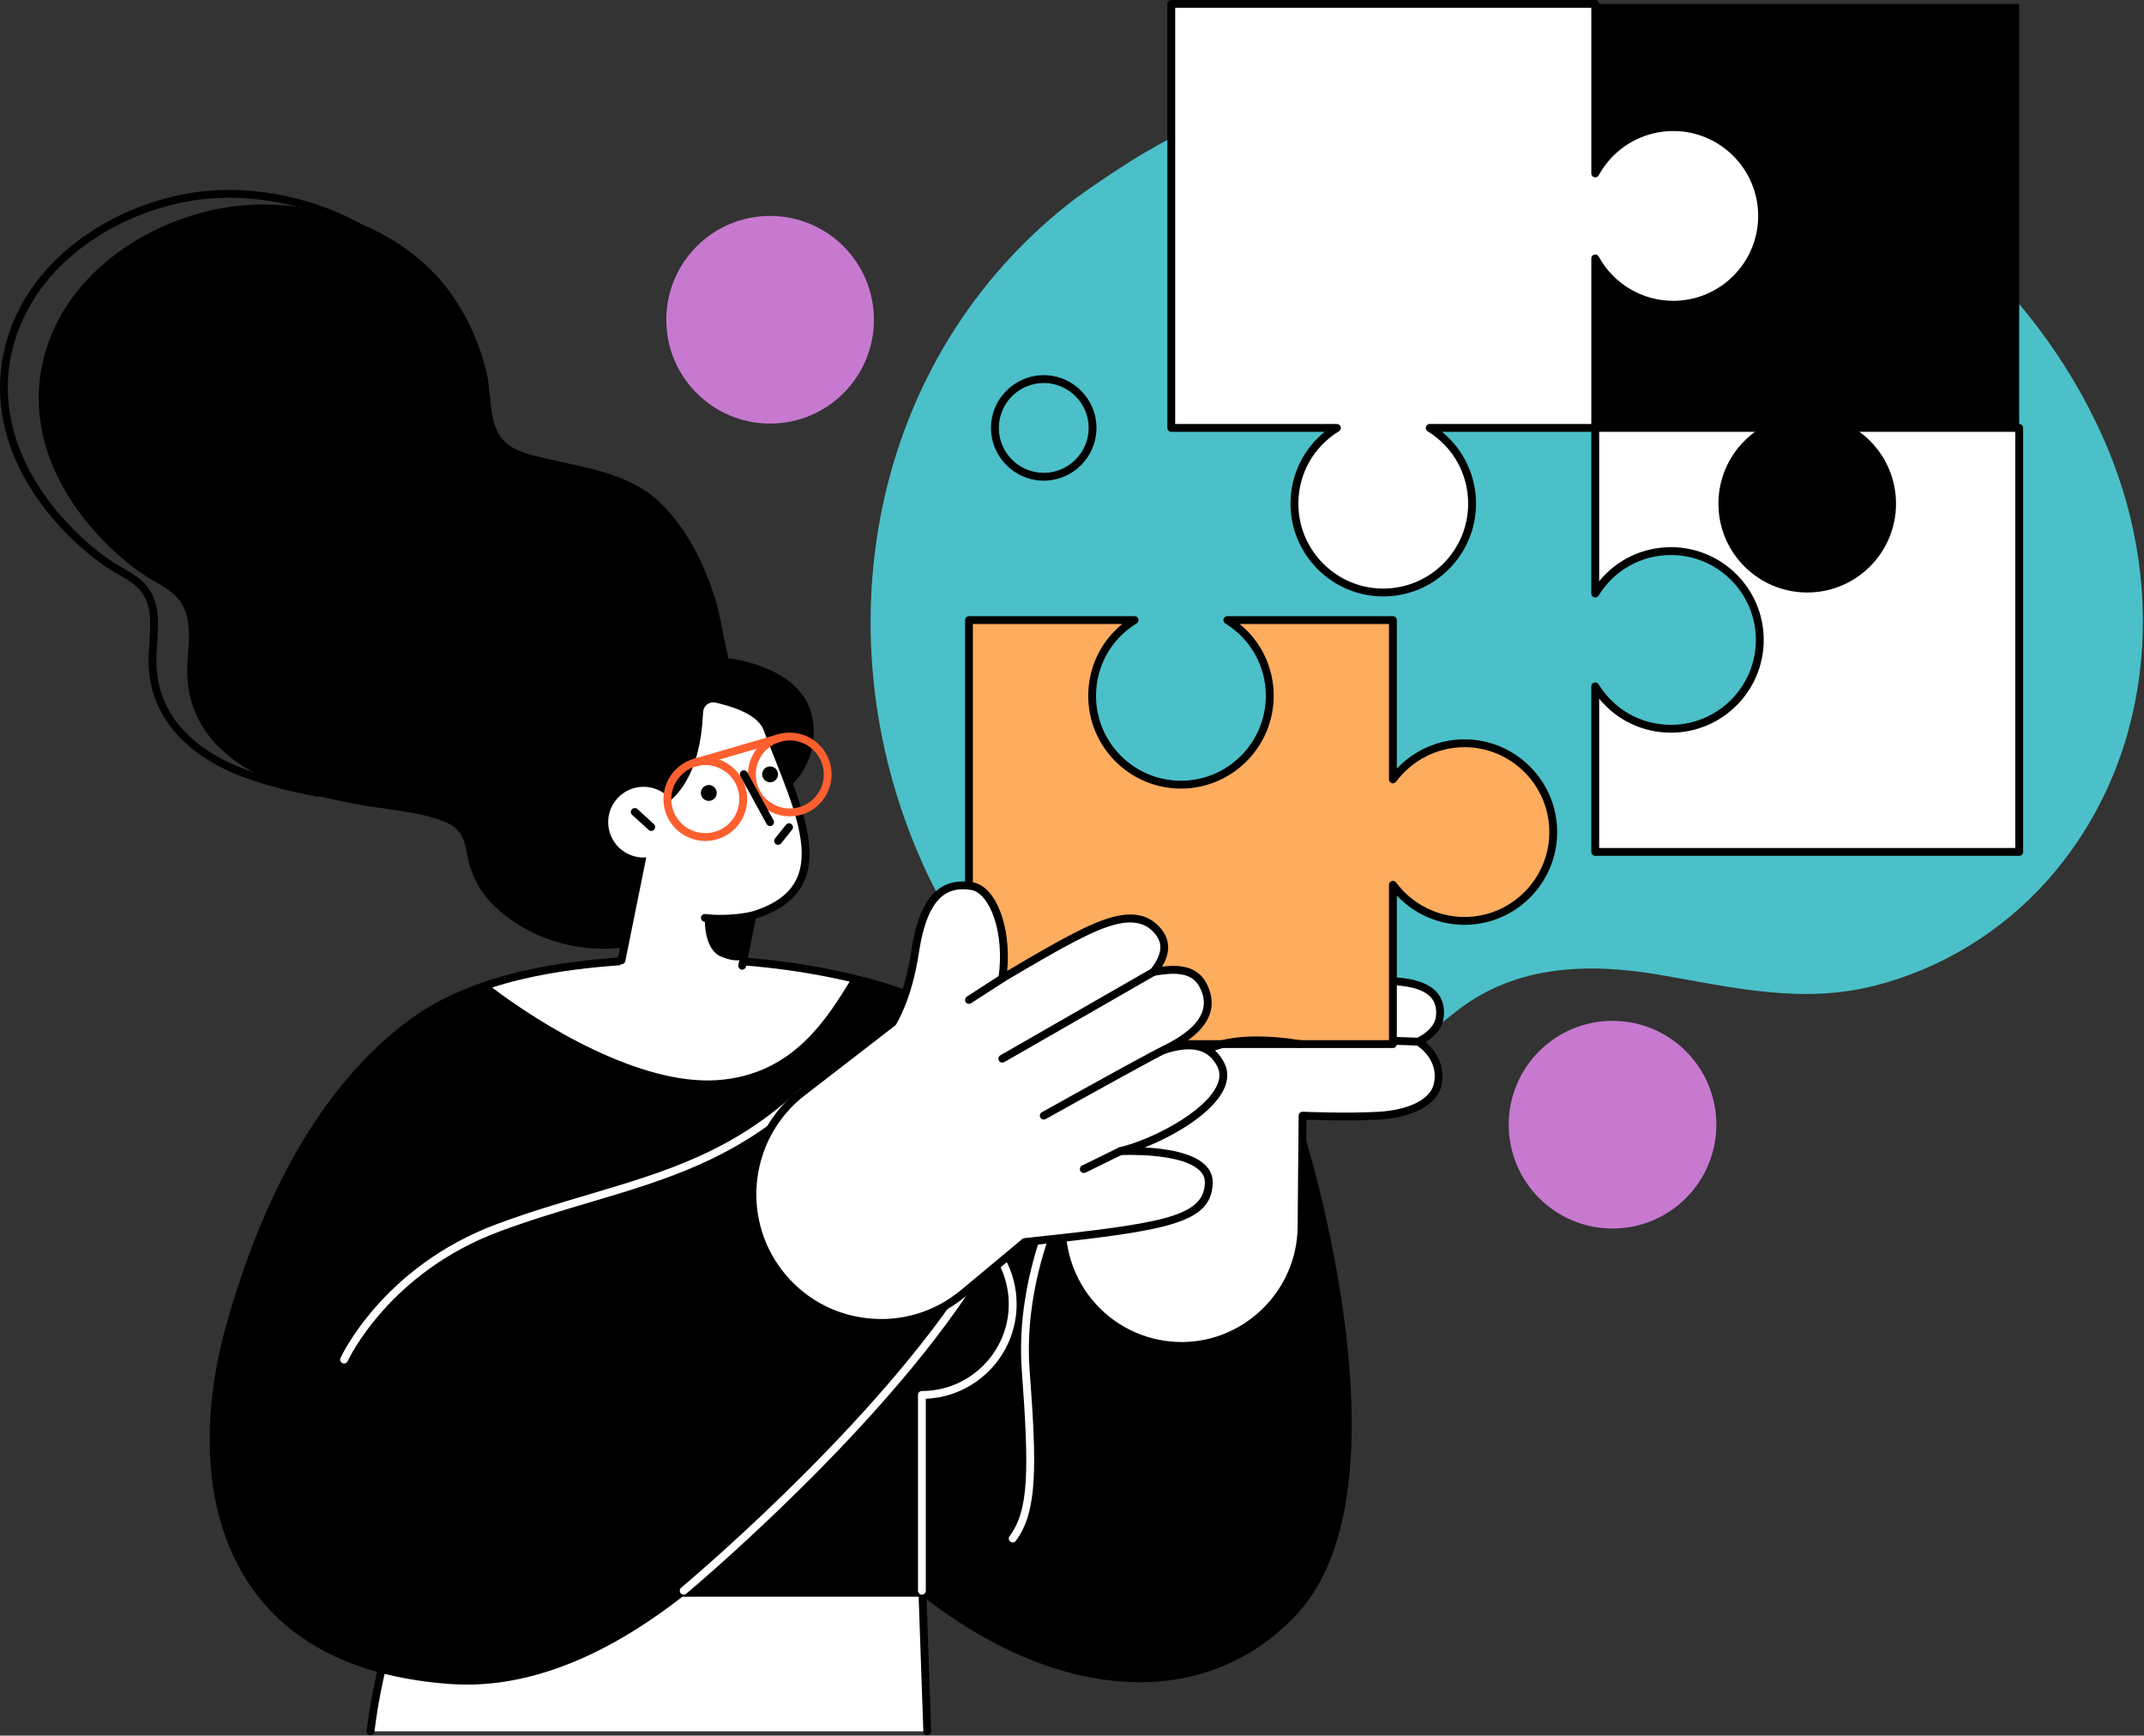 <?xml version="1.0" encoding="UTF-8" standalone="no"?><!DOCTYPE svg PUBLIC "-//W3C//DTD SVG 1.1//EN" "http://www.w3.org/Graphics/SVG/1.1/DTD/svg11.dtd"><svg width="100%" height="100%" viewBox="0 0 1254 1015" version="1.1" xmlns="http://www.w3.org/2000/svg" xmlns:xlink="http://www.w3.org/1999/xlink" xml:space="preserve" xmlns:serif="http://www.serif.com/" style="fill-rule:evenodd;clip-rule:evenodd;stroke-linejoin:round;stroke-miterlimit:2;"><rect x="0" y="0" width="1254" height="1015" fill="#333333" stroke="none"/><rect id="Artboard1" x="0" y="0" width="1253.36" height="1014.81" style="fill:none;"/><clipPath id="_clip1"><rect x="0" y="0" width="1253.36" height="1014.81"/></clipPath><g clip-path="url(#_clip1)"><path d="M539.522,931.462l-302.343,0c-0,0 -14.719,34 -20.436,81.032l325.593,-0l-2.814,-81.032Z" style="fill:#fff;fill-rule:nonzero;"/><path d="M542.336,1014.81c-1.219,-0 -2.251,-0.969 -2.281,-2.219l-2.751,-78.812l-298.593,-0c-2.75,6.812 -14.719,38.094 -19.719,79c-0.125,1.25 -1.313,2.156 -2.532,2c-1.28,-0.156 -2.156,-1.281 -2,-2.563c5.688,-46.812 20.47,-81.312 20.595,-81.656c0.375,-0.844 1.187,-1.375 2.124,-1.375l302.343,-0c1.22,-0 2.251,0.969 2.282,2.219l2.813,81.031c0.063,1.25 -0.938,2.312 -2.188,2.375l-0.093,-0Z" style="fill-rule:nonzero;"/><path d="M760.43,663.122l-144.376,-23.647c-8.155,-8.775 -16.844,-17.069 -26.156,-24.722c-27.156,-22.31 -60.532,-35.672 -94.531,-43.409c-42.501,-9.672 -87.188,-12.244 -130.594,-9.297c-41.938,2.847 -89.313,10.6 -123.969,36.234c-56.936,42.119 -88.312,112.803 -106.718,178.862c-21.312,76.457 -14.844,194.851 129.249,205.382c48.407,3.562 95.438,-19.75 136.563,-52.25l139.313,-0c79.062,62.687 165.5,68.906 218.094,11.656c67.436,-73.406 3.125,-278.809 3.125,-278.809Z" style="fill-rule:nonzero;"/><path d="M495.367,571.344c-42.501,-9.672 -87.188,-12.244 -130.594,-9.297c-25.719,1.747 -53.499,5.35 -79.157,13.793c31.908,24.625 89.282,58.754 133.594,55.86c45.189,-2.953 64.969,-37.016 79.031,-59.669c-0.969,-0.228 -1.906,-0.469 -2.874,-0.687Z" style="fill:#fff;fill-rule:nonzero;"/><path d="M398.774,563.175c-11.157,-0 -22.438,0.387 -33.844,1.162c-35.156,2.388 -86.125,8.694 -122.751,35.788c-47.093,34.85 -82.75,94.615 -105.875,177.634c-15.937,57.053 -10.374,112.516 14.814,148.328c22.593,32.125 60.405,50.375 112.374,54.157c42.218,3.093 87.626,-14.344 134.969,-51.782c0.406,-0.312 0.906,-0.5 1.437,-0.5l139.313,0c0.531,0 1.03,0.188 1.438,0.5c79.405,62.938 163.78,67.625 214.968,11.907c62.969,-68.532 8.374,-257.347 3.031,-275.213l-142.969,-23.419c-0.499,-0.081 -0.969,-0.328 -1.312,-0.7c-8.376,-8.997 -17.095,-17.244 -25.937,-24.512c-24.156,-19.859 -55.626,-34.31 -93.594,-42.944c-30.407,-6.925 -62.594,-10.406 -96.062,-10.406Zm-125.688,422.006c-3.313,0 -6.626,-0.125 -9.906,-0.344c-53.438,-3.906 -92.376,-22.781 -115.813,-56.093c-37.437,-53.25 -23.312,-124.191 -15.5,-152.216c23.438,-84.028 59.625,-144.619 107.593,-180.091c37.594,-27.809 89.438,-34.253 125.157,-36.678c46.094,-3.131 90.25,0.016 131.25,9.347c38.625,8.797 70.781,23.556 95.5,43.875c8.782,7.241 17.468,15.434 25.812,24.356l143.625,23.522c0.844,0.138 1.532,0.75 1.813,1.578c2.624,8.438 63.937,207.494 -3.626,281.057c-52.812,57.468 -139.311,53.156 -220.593,-10.938l-137.718,0c-44.376,34.969 -87.25,52.625 -127.594,52.625Z" style="fill-rule:nonzero;"/><path d="M539.211,932.556c-1.282,0 -2.281,-1.031 -2.281,-2.281l-0,-113.303c-0,-1.266 0.999,-2.294 2.281,-2.294c1.28,-0 2.281,1.028 2.281,2.294l0,113.303c0,1.25 -1.001,2.281 -2.281,2.281Z" style="fill:#fff;fill-rule:nonzero;"/><path d="M592.304,902.056c-0.468,0 -0.937,-0.156 -1.343,-0.469c-1.031,-0.75 -1.251,-2.187 -0.5,-3.187c11.188,-15.031 11.593,-37.375 7.187,-96.875c-4.312,-57.813 23.437,-108.172 23.72,-108.675c0.624,-1.107 1.998,-1.5 3.125,-0.881c1.092,0.615 1.499,2.012 0.874,3.121c-0.281,0.488 -27.344,49.697 -23.157,106.094c4.189,56.322 4.688,82.81 -8.063,99.934c-0.436,0.626 -1.124,0.938 -1.843,0.938Z" style="fill:#fff;fill-rule:nonzero;"/><path d="M806.647,40.109c-54.467,8.706 -107.405,28.719 -154.748,60.219c-9.625,6.403 -19.158,12.691 -28.25,19.956c-119.406,95.322 -145.064,262.069 -78.47,396.516c19.469,39.3 46.844,74.84 81.219,102.209c16.249,12.913 33.406,23.388 52.906,30.569c37.469,13.784 77.813,9.959 112.313,-10.485c22.437,-13.309 40.593,-32.665 61.312,-48.559c34.344,-26.372 76.813,-27.493 117.938,-20.419c42.688,7.347 82.75,17.247 125.812,6.307c38.501,-9.788 74,-31.513 100.438,-61.132c61.813,-69.203 70.968,-168.443 35.812,-252.69c-57.655,-138.156 -208.594,-223 -354.562,-227.169c-8.531,-0.24 -17.032,-0.209 -25.563,0.106c-15.468,0.578 -30.843,2.129 -46.157,4.572Z" style="fill:#4bc0c8;fill-rule:nonzero;"/><path d="M793.929,574.55c-23.938,2.347 -89.844,11.043 -116.844,15.253c-27.031,4.209 -43.687,8.916 -48.563,54.809c-1.78,16.982 -4.437,41.054 -7.061,64.641c-4.688,41.903 28.437,78.419 70.593,77.872c38.125,-0.494 68.844,-31.353 69.188,-69.472l0.593,-65.203c0,-0 26.22,1.146 44.937,-0c19.188,-1.182 31.563,-8.291 33.97,-17.634c2.156,-8.385 -0.594,-18.6 -11.156,-25.619c6.312,-3.229 11.906,-7.966 12.593,-14.747c1.657,-16.413 -13.532,-23.303 -48.25,-19.9Z" style="fill:#fff;fill-rule:nonzero;"/><path d="M809.649,575.997c-4.625,-0 -9.813,0.278 -15.502,0.834c-24.186,2.372 -90.217,11.11 -116.717,15.241c-26.657,4.153 -41.937,8.65 -46.625,52.781c-1.782,16.987 -4.439,41.062 -7.063,64.656c-2.156,19.319 4.094,38.66 17.157,53.06c13.061,14.399 31.561,22.487 51.124,22.262c36.562,-0.472 66.594,-30.619 66.938,-67.2l0.593,-65.203c0,-0.622 0.25,-1.216 0.719,-1.644c0.438,-0.428 1.031,-0.659 1.657,-0.628c0.281,0.013 26.343,1.131 44.687,0.003c17.438,-1.068 29.657,-7.169 31.906,-15.916c2.251,-8.737 -1.563,-17.387 -10.219,-23.137c-0.686,-0.45 -1.062,-1.228 -1.031,-2.041c0.062,-0.812 0.531,-1.54 1.249,-1.912c7.032,-3.591 10.845,-7.944 11.376,-12.935c0.468,-4.856 -0.656,-8.587 -3.438,-11.399c-4.53,-4.541 -13.53,-6.822 -26.811,-6.822Zm-118.502,213.428c-20.405,-0 -39.936,-8.632 -53.656,-23.775c-13.937,-15.375 -20.625,-36.022 -18.312,-56.65c2.625,-23.581 5.281,-47.65 7.062,-64.628c4.907,-46.438 22.345,-52.45 50.47,-56.835c26.563,-4.14 92.749,-12.893 117,-15.271l0.218,2.284l-0.218,-2.284c23.718,-2.325 38.78,0.065 45.999,7.312c3.781,3.797 5.376,8.881 4.75,15.103c-0.593,5.766 -4.187,10.728 -10.687,14.778c9.593,7.925 11.125,18.372 9.187,25.931c-2.749,10.738 -16.594,18.153 -36.062,19.351c-15.313,0.937 -35.875,0.337 -42.781,0.09l-0.562,62.841c-0.375,39.056 -32.439,71.24 -71.469,71.746c-0.313,0.007 -0.626,0.007 -0.939,0.007Z" style="fill-rule:nonzero;"/><path d="M933.054,250.256l0,96.847c9.125,-14.884 25.531,-24.813 44.281,-24.813c28.688,0 51.938,23.257 51.938,51.947c0,28.688 -23.25,51.944 -51.938,51.944c-18.75,0 -35.156,-9.928 -44.281,-24.812l0,96.846l247.937,0l0,-247.959l-247.937,-0Z" style="fill:#fff;fill-rule:nonzero;"/><path d="M935.335,495.922l243.375,-0l0,-243.372l-243.375,-0l0,87.356c10.251,-12.584 25.469,-19.912 42,-19.912c29.907,-0 54.251,24.334 54.251,54.243c0,29.907 -24.344,54.241 -54.251,54.241c-16.531,-0 -31.749,-7.328 -42,-19.912l0,87.356Zm245.656,4.587l-247.937,0c-1.282,0 -2.311,-1.025 -2.311,-2.294l-0,-96.846c-0,-1.025 0.686,-1.929 1.686,-2.207c0.969,-0.278 2.032,0.132 2.563,1.007c9.125,14.853 24.938,23.718 42.343,23.718c27.376,0 49.657,-22.271 49.657,-49.65c-0,-27.381 -22.281,-49.653 -49.657,-49.653c-17.405,0 -33.218,8.866 -42.343,23.719c-0.531,0.875 -1.594,1.284 -2.563,1.006c-1,-0.278 -1.686,-1.181 -1.686,-2.206l-0,-96.847c-0,-1.269 1.029,-2.294 2.311,-2.294l247.937,0c1.282,0 2.313,1.025 2.313,2.294l0,247.959c0,1.269 -1.031,2.294 -2.313,2.294Z" style="fill-rule:nonzero;"/><rect x="933.054" y="2.293" width="247.937" height="247.963" style="fill-rule:nonzero;"/><path d="M978.68,74.328c-19.689,-0 -36.844,10.959 -45.626,27.109l0,-99.144l-247.969,0l0,247.963l96.845,-0c-14.876,9.134 -24.813,25.556 -24.813,44.3c0,28.688 23.25,51.947 51.937,51.947c28.688,0 51.938,-23.259 51.938,-51.947c-0,-18.744 -9.906,-35.166 -24.813,-44.3l96.875,-0l0,-99.147c8.782,16.153 25.937,27.113 45.626,27.113c28.688,-0 51.937,-23.26 51.937,-51.947c0,-28.69 -23.249,-51.947 -51.937,-51.947Z" style="fill:#fff;fill-rule:nonzero;"/><path d="M687.366,247.962l94.564,0c1.031,0 1.938,0.681 2.218,1.669c0.251,0.988 -0.157,2.044 -1.031,2.581c-14.844,9.113 -23.718,24.944 -23.718,42.344c-0,27.378 22.28,49.653 49.655,49.653c27.375,0 49.656,-22.275 49.656,-49.653c0,-17.4 -8.874,-33.231 -23.718,-42.344c-0.876,-0.537 -1.282,-1.593 -1.001,-2.581c0.282,-0.988 1.189,-1.669 2.188,-1.669l94.564,0l-0,-96.853c-0,-1.046 0.718,-1.962 1.718,-2.221c1.031,-0.254 2.093,0.206 2.594,1.124c8.719,15.985 25.438,25.916 43.625,25.916c27.374,-0 49.656,-22.275 49.656,-49.653c0,-27.378 -22.282,-49.653 -49.656,-49.653c-18.187,0 -34.906,9.928 -43.625,25.916c-0.501,0.918 -1.563,1.384 -2.594,1.124c-1,-0.259 -1.718,-1.175 -1.718,-2.225l-0,-96.849l-243.377,-0l0,243.374Zm121.688,100.835c-29.906,-0 -54.25,-24.335 -54.25,-54.241c0,-16.534 7.344,-31.769 19.937,-42.006l-89.656,-0c-1.28,-0 -2.312,-1.028 -2.312,-2.294l0,-247.963c0,-1.265 1.032,-2.293 2.312,-2.293l247.969,-0c1.25,-0 2.281,1.028 2.281,2.293l0,91.36c10.157,-13.5 26.157,-21.619 43.345,-21.619c29.905,0 54.249,24.331 54.249,54.241c0,29.906 -24.344,54.24 -54.249,54.24c-17.188,0 -33.188,-8.121 -43.345,-21.618l0,91.359c0,1.266 -1.031,2.294 -2.281,2.294l-89.656,-0c12.563,10.237 19.907,25.472 19.907,42.006c-0,29.906 -24.344,54.241 -54.251,54.241Z" style="fill-rule:nonzero;"/><path d="M1108.96,294.556c-0,28.688 -23.25,51.947 -51.938,51.947c-28.687,0 -51.938,-23.259 -51.938,-51.947c-0,-28.691 23.251,-51.947 51.938,-51.947c28.688,0 51.938,23.256 51.938,51.947Z" style="fill-rule:nonzero;"/><path d="M474.836,418.353c-6.751,-29.159 -48.657,-33.322 -48.657,-33.322c-0.499,-0.138 -5.718,-27.322 -6.374,-29.65c-6.25,-22.24 -16.283,-44.015 -32.812,-60.525c-18.252,-18.228 -43.219,-20.838 -67.064,-26.587c-10.75,-2.594 -23,-4.604 -28.594,-15.2c-5.437,-10.35 -4.094,-23.947 -6.749,-35.135c-5.656,-23.799 -17.75,-46.785 -35.937,-63.325c-27.376,-24.887 -65.908,-36.871 -102.626,-34.775c-50.594,2.888 -104.718,35.304 -119.469,85.9c-12.062,41.319 4.907,80.432 33.656,110.197c6.876,7.122 14.406,13.625 22.501,19.331c8.156,5.766 19,9.357 24.031,18.597c6.75,12.397 2.249,27.888 2.782,41.253c1.249,32.031 24.406,52.072 52.592,62.925c14.282,5.5 29.282,8.96 44.251,11.907c17.375,3.412 37.562,4.112 53.875,10.743c2.344,0.954 4.593,2.166 6.469,3.878c6.282,5.766 5.781,14.322 8.062,21.857c2.657,8.853 7.595,17.031 14.313,23.409c24.281,23.128 59.625,30.441 91.875,20.991c17.405,-5.1 34.343,-14.997 47.281,-28.238c15.499,-15.837 33.688,-62.462 33.688,-62.462c11.406,-10.182 16.437,-26.541 12.906,-41.769Z" style="fill-rule:nonzero;"/><path d="M186.054,466c-0.156,-0 -0.313,-0.013 -0.468,-0.041c-13.562,-2.672 -29.5,-6.187 -44.625,-12.015c-33.719,-12.991 -52.939,-36.066 -54.063,-64.975c-0.156,-4.222 0.157,-8.675 0.468,-12.982c0.656,-9.469 1.375,-19.259 -2.967,-27.268c-3.251,-5.975 -9.22,-9.394 -15.563,-13.019c-2.594,-1.5 -5.313,-3.056 -7.782,-4.8c-8.093,-5.697 -15.781,-12.294 -22.844,-19.613c-33.186,-34.365 -45.312,-74.294 -34.187,-112.431c15.687,-53.816 72.999,-84.778 121.532,-87.55c39.437,-2.253 81.999,11.847 108.468,35.915c0.937,0.851 1,2.304 0.156,3.241c-0.844,0.938 -2.312,1.007 -3.25,0.154c-25.594,-23.278 -66.843,-36.907 -105.094,-34.729c-46.937,2.678 -102.343,32.479 -117.437,84.253c-10.625,36.488 1.126,74.829 33.125,107.96c6.875,7.109 14.313,13.519 22.156,19.05c2.313,1.622 4.812,3.053 7.438,4.568c6.624,3.782 13.437,7.691 17.313,14.81c4.968,9.191 4.217,19.662 3.499,29.787c-0.312,4.375 -0.594,8.507 -0.437,12.472c1.343,34.56 28.531,52.178 51.125,60.872c14.781,5.703 30.469,9.163 43.875,11.797c1.219,0.244 2.031,1.45 1.813,2.694c-0.22,1.094 -1.189,1.85 -2.251,1.85Z" style="fill-rule:nonzero;"/><path d="M457.961,444.519c8.061,37.609 -15.907,74.628 -53.5,82.687c-37.625,8.059 -74.625,-15.894 -82.688,-53.503c-8.062,-37.609 15.906,-74.628 53.501,-82.687c37.593,-8.06 74.624,15.893 82.687,53.503Z" style="fill-rule:nonzero;"/><path d="M360.679,575.403l15.719,-77.65l-4.968,-21.956c32.187,-6.61 36.499,-40.96 37.531,-59.535c0.28,-5.137 5.125,-8.778 10.125,-7.593c10.437,2.471 25.75,7.162 29.625,17.406c18.155,47.962 43.718,93.553 -8.626,109.34l-8.906,43.697l-70.5,-3.709Z" style="fill:#fff;fill-rule:nonzero;"/><path d="M434.086,567.081c-0.156,0 -0.281,-0.016 -0.438,-0.047c-1.25,-0.253 -2.062,-1.465 -1.813,-2.706l6.001,-29.369c0.156,-0.828 0.782,-1.497 1.563,-1.741c13.562,-4.087 22.218,-10.309 26.405,-19.018c8.438,-17.491 -1.938,-43.578 -12.938,-71.203c-2.093,-5.313 -4.249,-10.697 -6.28,-16.11c-3.876,-10.265 -22.063,-14.572 -28.032,-15.984c-1.688,-0.41 -3.499,-0.038 -4.906,1.022c-1.437,1.059 -2.313,2.687 -2.406,4.462c-0.719,13.116 -2.875,52.46 -37.062,61.135l4.467,19.721c0.063,0.319 0.063,0.644 0,0.963l-12.905,63.878c-0.251,1.244 -1.468,2.05 -2.72,1.794c-1.249,-0.25 -2.03,-1.459 -1.78,-2.703l12.813,-63.397l-4.845,-21.475c-0.156,-0.603 -0.031,-1.231 0.313,-1.75c0.313,-0.519 0.844,-0.878 1.469,-1.003c22.125,-4.55 33.812,-23.328 35.687,-57.416c0.156,-3.134 1.688,-6.009 4.219,-7.887c2.5,-1.872 5.687,-2.531 8.719,-1.81c11.374,2.697 26.999,7.582 31.25,18.829c2.031,5.387 4.187,10.746 6.281,16.037c11.375,28.584 22.125,55.584 12.781,74.89c-4.625,9.638 -13.781,16.519 -27.875,21.013l-5.719,28.038c-0.218,1.087 -1.187,1.837 -2.249,1.837Z" style="fill-rule:nonzero;"/><path d="M421.523,539.64c-5.656,0 -9.312,-0.521 -9.593,-0.565c-1.251,-0.185 -2.095,-1.35 -1.938,-2.603c0.218,-1.254 1.375,-2.116 2.625,-1.935c0.125,0.016 12.374,1.763 26.968,-1.365c1.251,-0.266 2.469,0.525 2.719,1.762c0.281,1.241 -0.5,2.46 -1.75,2.725c-7.282,1.563 -13.968,1.981 -19.031,1.981Z" style="fill-rule:nonzero;"/><path d="M435.055,560.409c-0,0 -3.032,3.335 -13.376,-1.015c-10.344,-4.354 -9.406,-22.588 -9.406,-22.588l27.812,-1.391l-5.03,24.994Z" style="fill-rule:nonzero;"/><path d="M356.179,485.144c2.406,11.171 13.406,18.284 24.564,15.89c11.155,-2.394 18.28,-13.387 15.905,-24.559c-2.406,-11.169 -13.406,-18.284 -24.562,-15.891c-11.188,2.394 -18.313,13.388 -15.907,24.56Z" style="fill:#fff;fill-rule:nonzero;"/><path d="M380.898,485.934c-0.563,0 -1.094,-0.197 -1.532,-0.6l-9.624,-8.778c-0.938,-0.856 -1.031,-2.306 -0.157,-3.241c0.844,-0.937 2.314,-1.003 3.25,-0.149l9.626,8.781c0.906,0.853 0.999,2.303 0.125,3.24c-0.438,0.494 -1.062,0.747 -1.688,0.747Z" style="fill-rule:nonzero;"/><path d="M406.304,448.318c-0.969,0 -1.906,-0.653 -2.187,-1.652c-0.344,-1.219 0.344,-2.491 1.563,-2.847l49.405,-14.41c1.219,-0.359 2.469,0.344 2.844,1.559c0.343,1.216 -0.343,2.491 -1.562,2.844l-49.407,14.413c-0.218,0.062 -0.436,0.093 -0.656,0.093Z" style="fill:#fd5f2f;fill-rule:nonzero;"/><path d="M393.429,472.9c3.062,10.531 14.125,16.6 24.688,13.528c5.094,-1.491 9.313,-4.875 11.875,-9.534c2.531,-4.663 3.125,-10.038 1.655,-15.141c-1.5,-5.103 -4.873,-9.319 -9.561,-11.875c-4.657,-2.556 -10.031,-3.141 -15.126,-1.653c-10.53,3.072 -16.594,14.14 -13.531,24.675Zm19.125,18.912c-10.625,0 -20.406,-6.95 -23.531,-17.628c-3.781,-12.962 3.687,-26.581 16.657,-30.365c6.28,-1.832 12.906,-1.107 18.625,2.037c5.719,3.144 9.906,8.334 11.719,14.613c1.843,6.278 1.124,12.893 -2.033,18.631c-3.125,5.734 -8.311,9.9 -14.593,11.731c-2.282,0.666 -4.593,0.981 -6.844,0.981Z" style="fill:#fd5f2f;fill-rule:nonzero;"/><path d="M442.835,458.487c1.47,5.1 4.875,9.319 9.532,11.875c4.656,2.553 10.031,3.141 15.125,1.653c10.531,-3.072 16.624,-14.14 13.531,-24.672c-3.062,-10.534 -14.125,-16.606 -24.656,-13.531c-10.532,3.075 -16.594,14.144 -13.532,24.675Zm19.063,18.925c-4.062,0 -8.093,-1.022 -11.749,-3.028c-5.719,-3.143 -9.876,-8.334 -11.719,-14.612c-3.781,-12.963 3.686,-26.581 16.655,-30.363c12.938,-3.778 26.562,3.685 30.345,16.647c3.781,12.963 -3.688,26.585 -16.626,30.363c-2.281,0.665 -4.593,0.993 -6.906,0.993Z" style="fill:#fd5f2f;fill-rule:nonzero;"/><path d="M450.429,483.103c-0.813,-0 -1.594,-0.431 -2.031,-1.191l-15.344,-28.037c-0.593,-1.11 -0.187,-2.503 0.907,-3.113c1.124,-0.612 2.499,-0.203 3.125,0.91l15.344,28.034c0.624,1.113 0.218,2.506 -0.907,3.116c-0.344,0.19 -0.718,0.281 -1.094,0.281Z" style="fill-rule:nonzero;"/><path d="M409.96,464.422c0.375,2.534 2.751,4.278 5.281,3.897c2.532,-0.378 4.282,-2.741 3.906,-5.275c-0.373,-2.535 -2.749,-4.282 -5.281,-3.901c-2.531,0.382 -4.28,2.744 -3.906,5.279Z" style="fill-rule:nonzero;"/><path d="M445.835,453.534c0.375,2.534 2.751,4.279 5.283,3.897c2.529,-0.378 4.28,-2.743 3.906,-5.275c-0.376,-2.534 -2.751,-4.281 -5.283,-3.9c-2.53,0.381 -4.28,2.744 -3.906,5.278Z" style="fill-rule:nonzero;"/><path d="M856.524,434.669c-17.157,-0 -32.376,8.315 -41.814,21.134l0,-93.169l-96.843,0c14.874,9.135 24.812,25.556 24.812,44.3c0,28.688 -23.281,51.947 -51.968,51.947c-28.688,-0 -51.938,-23.259 -51.938,-51.947c0,-18.744 9.938,-35.165 24.813,-44.3l-96.843,0l-0,247.963l247.967,-0l0,-93.169c9.438,12.816 24.657,21.134 41.814,21.134c28.686,0 51.936,-23.259 51.936,-51.947c0,-28.69 -23.25,-51.946 -51.936,-51.946Z" style="fill:#feac5e;fill-rule:nonzero;"/><path d="M569.024,608.303l243.374,0l0,-90.878c0,-0.991 0.657,-1.869 1.593,-2.178c0.939,-0.313 1.97,0.022 2.564,0.819c9.343,12.65 24.281,20.203 39.969,20.203c27.374,-0 49.655,-22.276 49.655,-49.654c-0,-27.381 -22.281,-49.653 -49.655,-49.653c-15.688,0 -30.626,7.554 -39.969,20.204c-0.594,0.796 -1.625,1.131 -2.564,0.815c-0.936,-0.309 -1.593,-1.187 -1.593,-2.178l0,-90.875l-87.344,0c12.595,10.241 19.907,25.475 19.907,42.006c-0,29.909 -24.344,54.241 -54.25,54.241c-29.907,-0 -54.219,-24.332 -54.219,-54.241c0,-16.531 7.312,-31.765 19.907,-42.006l-87.375,0l-0,243.375Zm245.686,4.588l-247.967,-0c-1.282,-0 -2.283,-1.029 -2.283,-2.294l-0,-247.963c-0,-1.268 1.001,-2.294 2.283,-2.294l96.843,0c1.031,0 1.937,0.682 2.218,1.669c0.281,0.988 -0.125,2.041 -1.031,2.581c-14.844,9.116 -23.719,24.947 -23.719,42.344c0,27.378 22.281,49.653 49.657,49.653c27.374,0 49.655,-22.275 49.655,-49.653c0,-17.397 -8.874,-33.228 -23.718,-42.344c-0.874,-0.54 -1.282,-1.593 -0.999,-2.581c0.28,-0.987 1.187,-1.669 2.218,-1.669l96.843,0c1.251,0 2.281,1.026 2.281,2.294l0,86.85c10.189,-10.812 24.532,-17.109 39.533,-17.109c29.905,-0 54.249,24.331 54.249,54.24c0,29.907 -24.344,54.241 -54.249,54.241c-15.001,0 -29.344,-6.3 -39.533,-17.109l0,86.85c0,1.265 -1.03,2.294 -2.281,2.294Z" style="fill-rule:nonzero;"/><path d="M455.117,494.056c-0.501,-0 -1.032,-0.163 -1.437,-0.5c-1,-0.791 -1.157,-2.234 -0.376,-3.225l6.407,-8c0.782,-0.991 2.219,-1.153 3.218,-0.362c1,0.79 1.157,2.234 0.376,3.225l-6.407,7.999c-0.437,0.569 -1.125,0.863 -1.781,0.863Z" style="fill-rule:nonzero;"/><path d="M201.241,797.4c-0.311,-0 -0.624,-0.066 -0.937,-0.203c-1.156,-0.519 -1.655,-1.875 -1.156,-3.029c0.25,-0.531 24.594,-53.477 91.501,-78.327c18.467,-6.863 36.125,-12.094 53.218,-17.151c45.5,-13.487 84.813,-25.134 123.843,-61.578c0.938,-0.859 2.376,-0.815 3.25,0.113c0.876,0.928 0.813,2.378 -0.125,3.244c-39.812,37.181 -81.531,49.537 -125.687,62.618c-16.999,5.038 -34.562,10.247 -52.906,17.053c-65.032,24.154 -88.688,75.388 -88.906,75.903c-0.375,0.851 -1.219,1.357 -2.095,1.357Z" style="fill:#fff;fill-rule:nonzero;"/><path d="M399.898,932.556c-0.656,0 -1.312,-0.281 -1.782,-0.812c-0.812,-1.001 -0.656,-2.438 0.313,-3.251c1.031,-0.875 105.438,-88.077 163.031,-173.412c0.688,-1.05 2.126,-1.325 3.188,-0.619c1.031,0.71 1.313,2.135 0.593,3.185c-57.936,85.884 -162.843,173.503 -163.875,174.378c-0.436,0.343 -0.969,0.531 -1.468,0.531Z" style="fill:#fff;fill-rule:nonzero;"/><path d="M829.586,611.49c-0.095,-0.003 -14.969,-0.546 -14.969,-0.546c-1.25,-0.047 -2.251,-1.11 -2.219,-2.375c0.063,-1.269 1.094,-2.263 2.375,-2.21l14.875,0.544c1.281,0.047 2.25,1.109 2.219,2.378c-0.032,1.238 -1.062,2.209 -2.281,2.209Z" style="fill-rule:nonzero;"/><path d="M706.211,616.312c-0.719,0 -1.437,-0.331 -1.875,-0.959c-0.719,-1.025 -0.501,-2.444 0.5,-3.181c0.594,-0.428 14.874,-10.363 55.937,-3.841c1.25,0.197 2.124,1.372 1.906,2.625c-0.188,1.25 -1.375,2.1 -2.624,1.906c-38.845,-6.168 -52.407,2.941 -52.532,3.035c-0.406,0.281 -0.844,0.415 -1.312,0.415Z" style="fill-rule:nonzero;"/><path d="M539.211,818.062c-1.282,0 -2.281,-1.025 -2.281,-2.294c-0,-1.265 0.999,-2.293 2.281,-2.293c28.031,-0 50.812,-22.794 50.812,-50.813c-0,-8.459 -2.126,-16.831 -6.125,-24.219c-0.626,-1.112 -0.188,-2.505 0.906,-3.109c1.125,-0.603 2.5,-0.193 3.125,0.919c4.375,8.056 6.688,17.187 6.688,26.409c0,30.547 -24.844,55.4 -55.406,55.4Z" style="fill:#fff;fill-rule:nonzero;"/><path d="M655.242,673.24c25.906,-6.212 69.031,-30.996 58.719,-50.728c-6.969,-13.331 -20.157,-12.69 -33.188,-8.484c18.062,-8.888 31.5,-20.731 23.032,-37.594c-5.875,-11.65 -19.719,-9.6 -29.064,-8.078c6.25,-8.059 9.345,-16.491 1.72,-24.722c-11.656,-12.616 -30.594,-4.481 -48.813,4.888c-11.188,5.753 -30.156,16.94 -41.374,23.615c3.906,-26.959 -4.97,-51.928 -17.969,-53.959c-18.281,-2.856 -28.625,8.878 -33.188,39.122c-4.063,26.934 -13.093,40.743 -13.093,40.743l-52.752,40.748c-32.812,25.359 -38.937,72.484 -13.717,105.4c25.969,33.884 74.905,39.403 107.78,12.175c19.469,-16.101 36.032,-29.985 36.032,-29.985c80.219,-8.59 106.812,-12.331 107.656,-34.381c0.813,-21.588 -51.781,-18.76 -51.781,-18.76Z" style="fill:#fff;fill-rule:nonzero;"/><path d="M563.21,520.056c-4.468,0 -8.249,1.162 -11.436,3.516c-7.001,5.131 -11.719,16.278 -14.408,34.072c-4.094,27.115 -13.031,41.072 -13.406,41.653c-0.156,0.215 -0.343,0.406 -0.531,0.562l-52.75,40.747c-31.718,24.519 -37.687,70.359 -13.311,102.188c12.187,15.884 29.843,25.871 49.749,28.118c19.875,2.254 39.344,-3.543 54.781,-16.315c19.438,-16.094 35.969,-29.972 35.969,-29.975c0.344,-0.294 0.782,-0.475 1.25,-0.522c79.625,-8.525 104.843,-12.178 105.594,-32.188c0.125,-2.815 -0.876,-5.209 -3,-7.312c-11,-10.834 -46.001,-9.088 -46.376,-9.069c-1.124,0.056 -2.219,-0.784 -2.374,-1.959c-0.188,-1.175 0.561,-2.285 1.718,-2.563c19.063,-4.562 49.969,-20.541 57.094,-36.197c1.906,-4.137 1.938,-7.812 0.157,-11.237c-5.251,-10.038 -14.938,-12.375 -30.438,-7.366c-1.157,0.372 -2.375,-0.206 -2.845,-1.322c-0.436,-1.112 0.033,-2.387 1.127,-2.918c13.406,-6.594 21.093,-13.307 23.5,-20.522c1.5,-4.41 0.999,-8.982 -1.532,-13.982c-4.781,-9.537 -15.781,-8.609 -26.625,-6.843c-0.969,0.153 -1.876,-0.285 -2.344,-1.094c-0.501,-0.809 -0.406,-1.834 0.157,-2.578c7.031,-9.053 7.593,-15.56 1.843,-21.76c-10.594,-11.462 -28.563,-3.631 -46.063,5.372c-8.281,4.25 -22.531,12.391 -41.281,23.547c-0.749,0.453 -1.718,0.428 -2.437,-0.062c-0.751,-0.491 -1.124,-1.363 -1.001,-2.238c3.906,-26.906 -5.406,-49.703 -16.031,-51.365c-1.655,-0.26 -3.25,-0.388 -4.75,-0.388Zm-47.687,255.922c-2.969,0 -5.937,-0.169 -8.937,-0.507c-21.125,-2.387 -39.906,-13.002 -52.844,-29.884c-25.938,-33.828 -19.594,-82.553 14.125,-108.612l52.437,-40.494c1.282,-2.163 8.939,-15.637 12.532,-39.522c2.937,-19.328 8.063,-31.112 16.219,-37.087c5.311,-3.894 11.718,-5.191 19.593,-3.963c13.813,2.16 22.875,25.822 20.438,51.882c16.875,-9.988 29.781,-17.326 37.531,-21.307c19.062,-9.812 38.749,-18.234 51.532,-4.409c8.062,8.718 4.937,17.622 1.53,23.228c9.062,-1.116 20.625,-0.925 26.157,10.1c3.062,6.066 3.656,11.953 1.812,17.503c-1.938,5.75 -6.469,11.1 -13.781,16.194c10.281,-0.475 17.562,3.631 22.125,12.347c2.437,4.697 2.437,9.831 -0.031,15.265c-6.312,13.875 -28.001,27.069 -46.438,34.322c11.876,0.628 27.907,2.913 35.406,10.297c3.063,3.019 4.532,6.634 4.375,10.756c-0.906,23.728 -26.936,27.707 -109,36.5c-3,2.5 -18.094,15.135 -35.499,29.544c-14.063,11.656 -31.313,17.847 -49.282,17.847Z" style="fill-rule:nonzero;"/><path d="M566.743,587.059c-0.751,0 -1.502,-0.368 -1.938,-1.05c-0.688,-1.062 -0.376,-2.484 0.686,-3.172l19.532,-12.625c1.063,-0.687 2.468,-0.384 3.157,0.681c0.686,1.063 0.406,2.485 -0.656,3.172l-19.532,12.626c-0.375,0.249 -0.813,0.368 -1.249,0.368Z" style="fill-rule:nonzero;"/><path d="M586.274,621.422c-0.813,-0 -1.563,-0.413 -2.001,-1.153c-0.625,-1.101 -0.25,-2.501 0.844,-3.132l88.469,-50.772c1.125,-0.628 2.5,-0.246 3.156,0.85c0.625,1.101 0.25,2.5 -0.844,3.132l-88.5,50.772c-0.343,0.206 -0.75,0.303 -1.124,0.303Z" style="fill-rule:nonzero;"/><path d="M610.461,654.744c-0.782,-0 -1.563,-0.425 -2.001,-1.178c-0.593,-1.107 -0.218,-2.504 0.906,-3.122c31.25,-17.419 68.938,-38.269 70.969,-38.666c1.251,-0.25 2.469,0.563 2.689,1.806c0.248,1.182 -0.47,2.328 -1.625,2.65c-3.063,1.219 -43.377,23.482 -69.814,38.219c-0.343,0.197 -0.719,0.291 -1.124,0.291Z" style="fill-rule:nonzero;"/><path d="M633.898,685.981c-0.844,-0 -1.656,-0.472 -2.063,-1.284c-0.561,-1.138 -0.093,-2.513 1.064,-3.069l21.312,-10.447c1.156,-0.556 2.531,-0.087 3.062,1.05c0.563,1.137 0.095,2.513 -1.032,3.072l-21.311,10.444c-0.344,0.159 -0.689,0.234 -1.032,0.234Z" style="fill-rule:nonzero;"/><path d="M1003.87,657.731c0,-33.534 -27.188,-60.719 -60.719,-60.719c-33.531,0 -60.719,27.185 -60.719,60.719c-0,33.534 27.188,60.719 60.719,60.722c33.531,-0 60.719,-27.188 60.719,-60.722Z" style="fill:#c779d0;fill-rule:nonzero;"/><path d="M511.149,186.993c-0,-33.534 -27.188,-60.718 -60.72,-60.718c-33.531,-0 -60.719,27.184 -60.719,60.718c0,33.535 27.188,60.722 60.719,60.722c33.532,0 60.72,-27.187 60.72,-60.722Z" style="fill:#c779d0;fill-rule:nonzero;"/><path d="M610.461,223.997c-14.469,-0 -26.25,11.781 -26.25,26.259c-0,14.478 11.781,26.256 26.25,26.256c14.5,0 26.281,-11.778 26.281,-26.256c0,-14.478 -11.781,-26.259 -26.281,-26.259Zm-0,57.103c-17,-0 -30.845,-13.838 -30.845,-30.844c0,-17.009 13.845,-30.847 30.845,-30.847c17.031,0 30.844,13.838 30.844,30.847c-0,17.006 -13.813,30.844 -30.844,30.844Z" style="fill-rule:nonzero;"/></g><g id="logo"></g></svg>